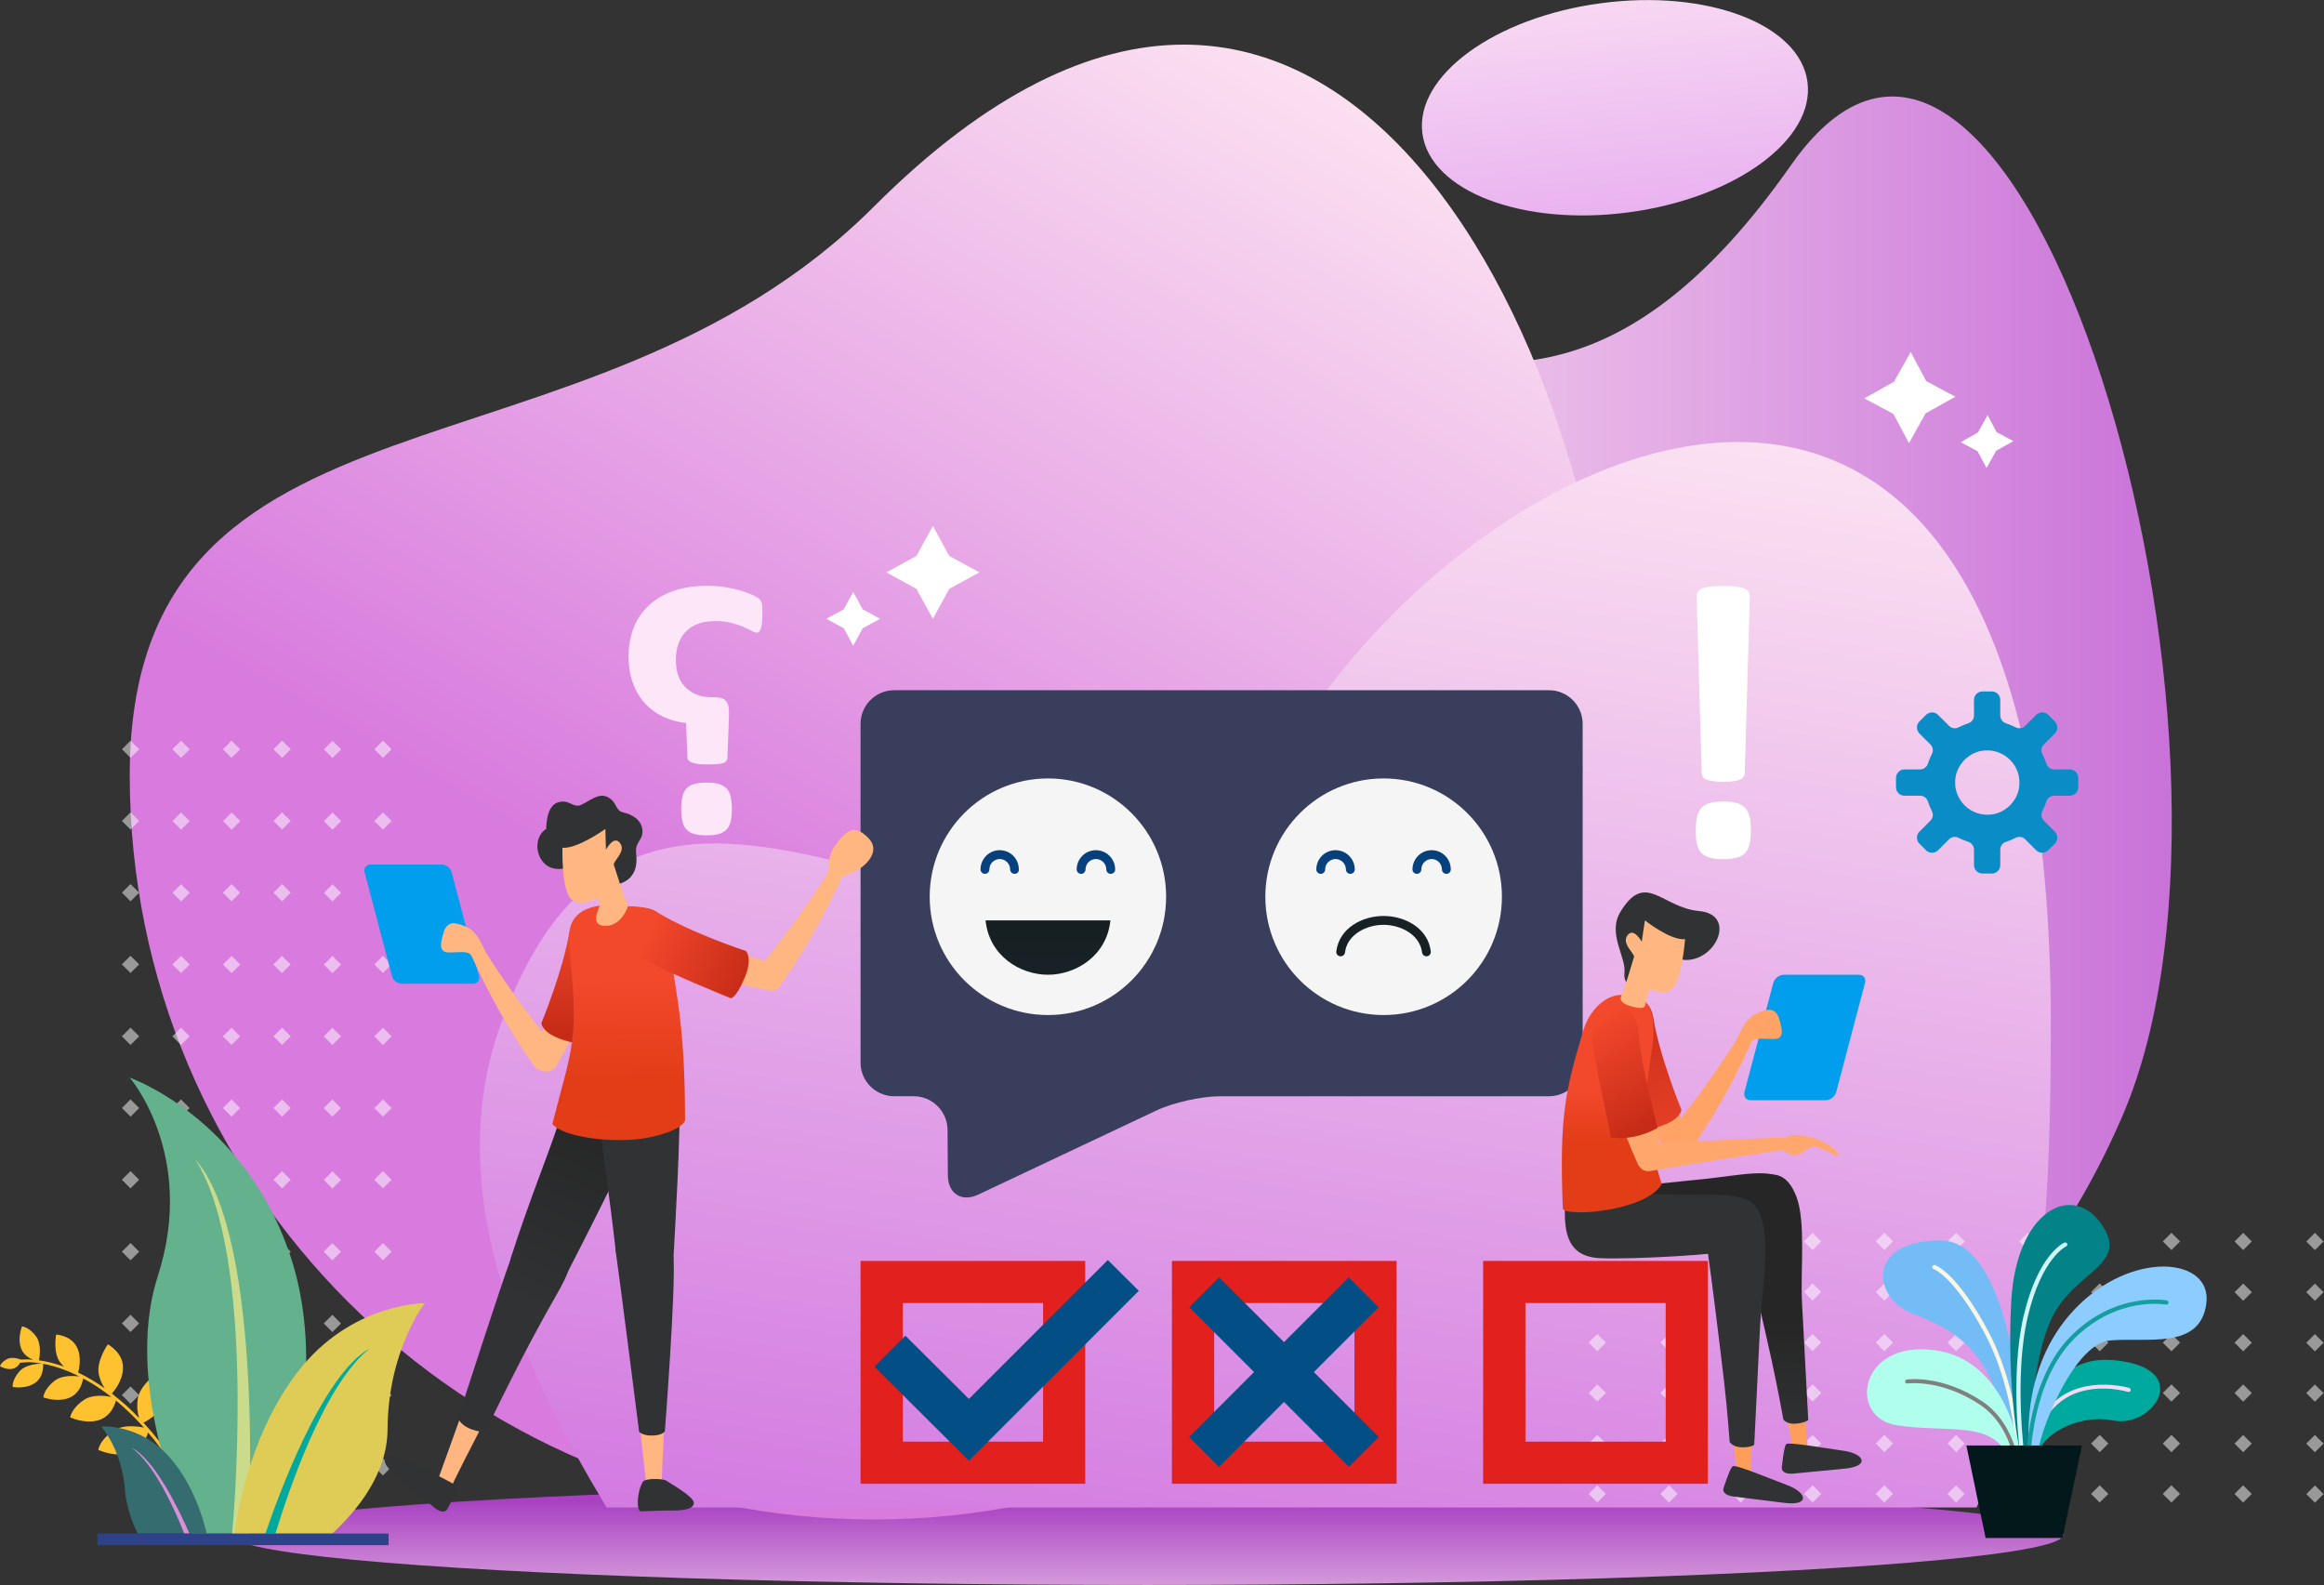 <?xml version="1.0" encoding="utf-8"?>
<!-- Generator: Adobe Illustrator 22.0.0, SVG Export Plug-In . SVG Version: 6.00 Build 0)  -->
<svg version="1.1" id="Layer_1" xmlns="http://www.w3.org/2000/svg" xmlns:xlink="http://www.w3.org/1999/xlink" x="0px" y="0px"
	 viewBox="0 0 1522.6 1038.4" style="enable-background:new 0 0 1522.6 1038.4;" xml:space="preserve">
<rect x="0" y="0" width="1522.6" height="1038.4" fill="#333333" stroke="none"/>
<style type="text/css">
	.st0{fill:url(#SVGID_1_);}
	.st1{fill:url(#SVGID_2_);}
	.st2{fill:url(#SVGID_3_);}
	.st3{fill:url(#SVGID_4_);}
	.st4{fill:url(#SVGID_5_);}
	.st5{opacity:0.5;}
	.st6{fill:#FFFFFF;}
	.st7{fill:#393E5C;}
	.st8{fill:#F5F5F5;}
	.st9{fill:url(#SVGID_6_);}
	.st10{fill:url(#SVGID_7_);}
	.st11{fill:url(#SVGID_8_);}
	.st12{fill:url(#SVGID_9_);}
	.st13{fill:url(#SVGID_10_);}
	.st14{fill:url(#SVGID_11_);}
	.st15{fill:#E2201E;}
	.st16{fill:#034E85;}
	.st17{fill:#009EEC;}
	.st18{fill:#FFB680;}
	.st19{fill:url(#SVGID_12_);}
	.st20{fill:#303233;}
	.st21{fill:url(#SVGID_13_);}
	.st22{fill:url(#SVGID_14_);}
	.st23{fill:url(#SVGID_15_);}
	.st24{fill:url(#SVGID_16_);}
	.st25{fill:#FFA466;}
	.st26{fill:url(#SVGID_17_);}
	.st27{fill:#FF9D5A;}
	.st28{fill:url(#SVGID_18_);}
	.st29{fill:url(#SVGID_19_);}
	.st30{fill:url(#SVGID_20_);}
	.st31{fill:#FFA76C;}
	.st32{fill:url(#SVGID_21_);}
	.st33{fill:#FCE6F7;}
	.st34{fill:#00A99D;}
	.st35{fill:#F5DAF8;}
	.st36{fill:#74BCF6;}
	.st37{fill:#F8F6E4;}
	.st38{fill:#038387;}
	.st39{fill:#8DCCFE;}
	.st40{fill:#B0FFEC;}
	.st41{fill:#808080;}
	.st42{fill:#D2F6F6;}
	.st43{fill:#159E9E;}
	.st44{fill:#03181A;}
	.st45{fill:#FEC230;}
	.st46{fill:#63B18D;}
	.st47{fill:#CADB8B;}
	.st48{fill:#346C6F;}
	.st49{fill:#DFCC56;}
	.st50{fill:#DD8EDB;}
	.st51{fill:#2E4289;}
	.st52{fill:#0A8CC6;}
</style>
<g>
	<g>
		
			<linearGradient id="SVGID_1_" gradientUnits="userSpaceOnUse" x1="2040.4" y1="-69.99" x2="2040.4" y2="37.13" gradientTransform="matrix(-1 0 0 -1 2792.2 1019.915)">
			<stop  offset="0" style="stop-color:#FFECF3"/>
			<stop  offset="1" style="stop-color:#A840C1"/>
		</linearGradient>
		<ellipse class="st0" cx="751.8" cy="1005.5" rx="600.1" ry="32.9"/>
		
			<linearGradient id="SVGID_2_" gradientUnits="userSpaceOnUse" x1="82.764" y1="495.135" x2="921.132" y2="495.135" gradientTransform="matrix(1 0 0 -1 643.958 1019.915)">
			<stop  offset="0" style="stop-color:#FFECF3"/>
			<stop  offset="1" style="stop-color:#BE59D3"/>
		</linearGradient>
		<path class="st1" d="M1390.3,731.7c-123.6,285.4-419.3,307.4-619.1,181.8S524.6,502.8,666.7,276.7s292.1,137.7,506.7-168.5
			C1321.6-103.4,1496.5,486.7,1390.3,731.7z"/>
		
			<linearGradient id="SVGID_3_" gradientUnits="userSpaceOnUse" x1="1897.529" y1="1043.868" x2="2281.912" y2="372.444" gradientTransform="matrix(-1 0 0 -1 2792.2 1019.915)">
			<stop  offset="0" style="stop-color:#FFECF3"/>
			<stop  offset="1" style="stop-color:#D87ADE"/>
		</linearGradient>
		<path class="st2" d="M85,508c0,269.2,218.3,487.5,487.5,487.5S1060,777.2,1060,508S872.3-164.5,572.5,135.4
			C382.1,325.8,85,238.8,85,508z"/>
		
			<linearGradient id="SVGID_4_" gradientUnits="userSpaceOnUse" x1="1865.294" y1="856.108" x2="2035.7" y2="-186.838" gradientTransform="matrix(-1 0 0 -1 2792.2 1019.915)">
			<stop  offset="0" style="stop-color:#FFECF3"/>
			<stop  offset="1" style="stop-color:#CB66DE"/>
		</linearGradient>
		<path class="st3" d="M1294.9,987.6c43.6-86.9,48.7-197.3,48.7-317.4c0-572-387.3-387.3-507.6-166.7
			C701.8,749.6,434.6,380.2,328.4,670.2c-41.3,112.8,16.9,230.5,69,317.4H1294.9z"/>
		
			<linearGradient id="SVGID_5_" gradientUnits="userSpaceOnUse" x1="1750.023" y1="1095.23" x2="1713.76" y2="761.952" gradientTransform="matrix(-1 0 0 -1 2792.2 1019.915)">
			<stop  offset="0" style="stop-color:#FFECF3"/>
			<stop  offset="1" style="stop-color:#DD92EF"/>
		</linearGradient>
		<path class="st4" d="M931.9,87.5c5.1,37.8,65.7,60.9,135.3,51.6c69.7-9.3,122-47.6,117-85.4s-65.7-60.9-135.3-51.6
			C979.2,11.4,926.8,49.7,931.9,87.5z"/>
		<g class="st5">
			<g>
				
					<rect x="114.7" y="534" transform="matrix(0.707 -0.707 0.707 0.707 -345.626 241.498)" class="st6" width="8" height="8"/>
				
					<rect x="147.8" y="534" transform="matrix(0.707 -0.707 0.707 0.707 -335.928 264.899)" class="st6" width="8" height="8"/>
				
					<rect x="180.9" y="533.9" transform="matrix(0.707 -0.707 0.707 0.707 -326.198 288.282)" class="st6" width="8" height="8"/>
				
					<rect x="213.9" y="534" transform="matrix(0.707 -0.707 0.707 0.707 -316.57 311.654)" class="st6" width="8" height="8"/>
				
					<rect x="247" y="533.9" transform="matrix(0.707 -0.707 0.707 0.707 -306.847 335.039)" class="st6" width="8" height="8"/>
				
					<rect x="81.6" y="533.9" transform="matrix(0.707 -0.707 0.707 0.707 -355.287 218.076)" class="st6" width="8" height="8"/>
			</g>
			<g>
				
					<rect x="114.7" y="581" transform="matrix(0.707 -0.707 0.707 0.707 -378.865 255.247)" class="st6" width="8" height="8"/>
				
					<rect x="147.8" y="580.9" transform="matrix(0.707 -0.707 0.707 0.707 -369.166 278.649)" class="st6" width="8" height="8"/>
				
					<rect x="180.9" y="580.9" transform="matrix(0.707 -0.707 0.707 0.707 -359.435 302.032)" class="st6" width="8" height="8"/>
				
					<rect x="213.9" y="581" transform="matrix(0.707 -0.707 0.707 0.707 -349.807 325.403)" class="st6" width="8" height="8"/>
				
					<rect x="247" y="580.9" transform="matrix(0.707 -0.707 0.707 0.707 -340.083 348.788)" class="st6" width="8" height="8"/>
				
					<rect x="81.6" y="580.9" transform="matrix(0.707 -0.707 0.707 0.707 -388.524 231.826)" class="st6" width="8" height="8"/>
			</g>
			<g>
				
					<rect x="114.7" y="628" transform="matrix(0.707 -0.707 0.707 0.707 -412.111 269.001)" class="st6" width="8" height="8"/>
				
					<rect x="147.8" y="628" transform="matrix(0.707 -0.707 0.707 0.707 -402.412 292.403)" class="st6" width="8" height="8"/>
				
					<rect x="180.8" y="627.9" transform="matrix(0.707 -0.707 0.707 0.707 -392.68 315.786)" class="st6" width="8" height="8"/>
				
					<rect x="213.9" y="628" transform="matrix(0.707 -0.707 0.707 0.707 -383.051 339.158)" class="st6" width="8" height="8"/>
				
					<rect x="247" y="627.9" transform="matrix(0.707 -0.707 0.707 0.707 -373.327 362.543)" class="st6" width="8" height="8"/>
				
					<rect x="81.6" y="627.9" transform="matrix(0.707 -0.707 0.707 0.707 -421.768 245.581)" class="st6" width="8" height="8"/>
			</g>
			<g>
				
					<rect x="114.7" y="675" transform="matrix(0.707 -0.707 0.707 0.707 -445.386 282.826)" class="st6" width="8" height="8"/>
				
					<rect x="147.8" y="675" transform="matrix(0.707 -0.707 0.707 0.707 -435.687 306.227)" class="st6" width="8" height="8"/>
				
					<rect x="180.9" y="675" transform="matrix(0.707 -0.707 0.707 0.707 -425.954 329.611)" class="st6" width="8" height="8"/>
				
					<rect x="213.9" y="675" transform="matrix(0.707 -0.707 0.707 0.707 -416.325 352.983)" class="st6" width="8" height="8"/>
				<rect x="247" y="675" transform="matrix(0.707 -0.707 0.707 0.707 -406.6 376.369)" class="st6" width="8" height="8"/>
				<rect x="81.6" y="675" transform="matrix(0.707 -0.707 0.707 0.707 -455.042 259.406)" class="st6" width="8" height="8"/>
			</g>
			<g>
				
					<rect x="114.7" y="722" transform="matrix(0.707 -0.707 0.707 0.707 -478.632 296.58)" class="st6" width="8" height="8"/>
				
					<rect x="147.8" y="722" transform="matrix(0.707 -0.707 0.707 0.707 -468.933 319.981)" class="st6" width="8" height="8"/>
				
					<rect x="180.9" y="722" transform="matrix(0.707 -0.707 0.707 0.707 -459.198 343.366)" class="st6" width="8" height="8"/>
				
					<rect x="213.9" y="722" transform="matrix(0.707 -0.707 0.707 0.707 -449.57 366.737)" class="st6" width="8" height="8"/>
				<rect x="247" y="722" transform="matrix(0.707 -0.707 0.707 0.707 -439.844 390.124)" class="st6" width="8" height="8"/>
				
					<rect x="81.6" y="722" transform="matrix(0.707 -0.707 0.707 0.707 -488.286 273.161)" class="st6" width="8" height="8"/>
			</g>
			<g>
				
					<rect x="114.7" y="769.1" transform="matrix(0.707 -0.707 0.707 0.707 -511.878 310.334)" class="st6" width="8" height="8"/>
				
					<rect x="147.8" y="769.1" transform="matrix(0.707 -0.707 0.707 0.707 -502.179 333.735)" class="st6" width="8" height="8"/>
				
					<rect x="180.9" y="769" transform="matrix(0.707 -0.707 0.707 0.707 -492.443 357.12)" class="st6" width="8" height="8"/>
				
					<rect x="213.9" y="769.1" transform="matrix(0.707 -0.707 0.707 0.707 -482.815 380.491)" class="st6" width="8" height="8"/>
				<rect x="247" y="769" transform="matrix(0.707 -0.707 0.707 0.707 -473.087 403.878)" class="st6" width="8" height="8"/>
				
					<rect x="81.6" y="769" transform="matrix(0.707 -0.707 0.707 0.707 -521.531 286.915)" class="st6" width="8" height="8"/>
			</g>
			<g>
				
					<rect x="114.7" y="816.1" transform="matrix(0.707 -0.707 0.707 0.707 -545.153 324.158)" class="st6" width="8" height="8"/>
				
					<rect x="147.8" y="816.1" transform="matrix(0.707 -0.707 0.707 0.707 -535.455 347.56)" class="st6" width="8" height="8"/>
				
					<rect x="180.9" y="816.1" transform="matrix(0.707 -0.707 0.707 0.707 -525.717 370.945)" class="st6" width="8" height="8"/>
				
					<rect x="213.9" y="816.1" transform="matrix(0.707 -0.707 0.707 0.707 -516.089 394.317)" class="st6" width="8" height="8"/>
				
					<rect x="247" y="816.1" transform="matrix(0.707 -0.707 0.707 0.707 -506.361 417.704)" class="st6" width="8" height="8"/>
				
					<rect x="81.6" y="816.1" transform="matrix(0.707 -0.707 0.707 0.707 -554.805 300.74)" class="st6" width="8" height="8"/>
			</g>
			<g>
				
					<rect x="114.7" y="863.1" transform="matrix(0.707 -0.707 0.707 0.707 -578.399 337.912)" class="st6" width="8" height="8"/>
				
					<rect x="147.8" y="863.1" transform="matrix(0.707 -0.707 0.707 0.707 -568.7 361.314)" class="st6" width="8" height="8"/>
				
					<rect x="180.9" y="863.1" transform="matrix(0.707 -0.707 0.707 0.707 -558.962 384.7)" class="st6" width="8" height="8"/>
				
					<rect x="213.9" y="863.1" transform="matrix(0.707 -0.707 0.707 0.707 -549.334 408.071)" class="st6" width="8" height="8"/>
				
					<rect x="247" y="863.1" transform="matrix(0.707 -0.707 0.707 0.707 -539.604 431.459)" class="st6" width="8" height="8"/>
				
					<rect x="81.6" y="863.1" transform="matrix(0.707 -0.707 0.707 0.707 -588.049 314.495)" class="st6" width="8" height="8"/>
			</g>
			<g>
				
					<rect x="114.7" y="910.2" transform="matrix(0.707 -0.707 0.707 0.707 -611.645 351.666)" class="st6" width="8" height="8"/>
				
					<rect x="147.8" y="910.1" transform="matrix(0.707 -0.707 0.707 0.707 -601.946 375.068)" class="st6" width="8" height="8"/>
				
					<rect x="180.9" y="910.1" transform="matrix(0.707 -0.707 0.707 0.707 -592.207 398.454)" class="st6" width="8" height="8"/>
				
					<rect x="213.9" y="910.1" transform="matrix(0.707 -0.707 0.707 0.707 -582.578 421.825)" class="st6" width="8" height="8"/>
				
					<rect x="247" y="910.1" transform="matrix(0.707 -0.707 0.707 0.707 -572.848 445.214)" class="st6" width="8" height="8"/>
				
					<rect x="81.6" y="910.1" transform="matrix(0.707 -0.707 0.707 0.707 -621.293 328.25)" class="st6" width="8" height="8"/>
			</g>
			<g>
				
					<rect x="114.7" y="486.9" transform="matrix(0.707 -0.707 0.707 0.707 -312.38 227.744)" class="st6" width="8" height="8"/>
				
					<rect x="147.8" y="486.9" transform="matrix(0.707 -0.707 0.707 0.707 -302.682 251.145)" class="st6" width="8" height="8"/>
				
					<rect x="180.9" y="486.9" transform="matrix(0.707 -0.707 0.707 0.707 -292.953 274.528)" class="st6" width="8" height="8"/>
				
					<rect x="213.9" y="487" transform="matrix(0.707 -0.707 0.707 0.707 -283.325 297.899)" class="st6" width="8" height="8"/>
				
					<rect x="247" y="486.9" transform="matrix(0.707 -0.707 0.707 0.707 -273.603 321.284)" class="st6" width="8" height="8"/>
				
					<rect x="81.6" y="486.9" transform="matrix(0.707 -0.707 0.707 0.707 -322.042 204.321)" class="st6" width="8" height="8"/>
			</g>
			<g>
				
					<rect x="114.7" y="957.2" transform="matrix(0.707 -0.707 0.707 0.707 -644.891 365.42)" class="st6" width="8" height="8"/>
				
					<rect x="147.8" y="957.2" transform="matrix(0.707 -0.707 0.707 0.707 -635.192 388.822)" class="st6" width="8" height="8"/>
				
					<rect x="180.9" y="957.1" transform="matrix(0.707 -0.707 0.707 0.707 -625.452 412.209)" class="st6" width="8" height="8"/>
				
					<rect x="213.9" y="957.2" transform="matrix(0.707 -0.707 0.707 0.707 -615.823 435.58)" class="st6" width="8" height="8"/>
				
					<rect x="247" y="957.1" transform="matrix(0.707 -0.707 0.707 0.707 -606.092 458.968)" class="st6" width="8" height="8"/>
				
					<rect x="81.6" y="957.1" transform="matrix(0.707 -0.707 0.707 0.707 -654.538 342.004)" class="st6" width="8" height="8"/>
			</g>
		</g>
		<g class="st5">
			<g>
				
					<rect x="1465.9" y="842.5" transform="matrix(0.707 -0.707 0.707 0.707 -168.03 1287.304)" class="st6" width="8" height="8"/>
				
					<rect x="1465.9" y="875.6" transform="matrix(0.707 -0.707 0.707 0.707 -191.445 1297.015)" class="st6" width="8" height="8"/>
				
					<rect x="1465.9" y="908.6" transform="matrix(0.707 -0.707 0.707 0.707 -214.792 1306.666)" class="st6" width="8" height="8"/>
				
					<rect x="1465.9" y="941.7" transform="matrix(0.707 -0.707 0.707 0.707 -238.192 1316.365)" class="st6" width="8" height="8"/>
				
					<rect x="1465.9" y="974.7" transform="matrix(0.707 -0.707 0.707 0.707 -261.551 1326.029)" class="st6" width="8" height="8"/>
				
					<rect x="1465.9" y="809.3" transform="matrix(0.707 -0.707 0.707 0.707 -144.577 1277.558)" class="st6" width="8" height="8"/>
			</g>
			<g>
				
					<rect x="1418.9" y="842.5" transform="matrix(0.707 -0.707 0.707 0.707 -181.784 1254.059)" class="st6" width="8" height="8"/>
				
					<rect x="1418.9" y="875.6" transform="matrix(0.707 -0.707 0.707 0.707 -205.199 1263.769)" class="st6" width="8" height="8"/>
				
					<rect x="1418.9" y="908.6" transform="matrix(0.707 -0.707 0.707 0.707 -228.546 1273.422)" class="st6" width="8" height="8"/>
				
					<rect x="1418.9" y="941.7" transform="matrix(0.707 -0.707 0.707 0.707 -251.947 1283.121)" class="st6" width="8" height="8"/>
				
					<rect x="1418.9" y="974.7" transform="matrix(0.707 -0.707 0.707 0.707 -275.306 1292.785)" class="st6" width="8" height="8"/>
				
					<rect x="1418.9" y="809.3" transform="matrix(0.707 -0.707 0.707 0.707 -158.332 1244.313)" class="st6" width="8" height="8"/>
			</g>
			<g>
				
					<rect x="1371.9" y="842.4" transform="matrix(0.707 -0.707 0.707 0.707 -195.538 1220.813)" class="st6" width="8" height="8"/>
				
					<rect x="1371.9" y="875.6" transform="matrix(0.707 -0.707 0.707 0.707 -218.953 1230.523)" class="st6" width="8" height="8"/>
				
					<rect x="1371.9" y="908.6" transform="matrix(0.707 -0.707 0.707 0.707 -242.301 1240.177)" class="st6" width="8" height="8"/>
				
					<rect x="1371.9" y="941.7" transform="matrix(0.707 -0.707 0.707 0.707 -265.701 1249.876)" class="st6" width="8" height="8"/>
				
					<rect x="1371.9" y="974.7" transform="matrix(0.707 -0.707 0.707 0.707 -289.06 1259.542)" class="st6" width="8" height="8"/>
				
					<rect x="1371.8" y="809.3" transform="matrix(0.707 -0.707 0.707 0.707 -172.086 1211.069)" class="st6" width="8" height="8"/>
			</g>
			<g>
				
					<rect x="1324.8" y="842.5" transform="matrix(0.707 -0.707 0.707 0.707 -209.363 1187.538)" class="st6" width="8" height="8"/>
				
					<rect x="1324.8" y="875.6" transform="matrix(0.707 -0.707 0.707 0.707 -232.777 1197.248)" class="st6" width="8" height="8"/>
				
					<rect x="1324.8" y="908.6" transform="matrix(0.707 -0.707 0.707 0.707 -256.126 1206.903)" class="st6" width="8" height="8"/>
				
					<rect x="1324.8" y="941.7" transform="matrix(0.707 -0.707 0.707 0.707 -279.526 1216.602)" class="st6" width="8" height="8"/>
				
					<rect x="1324.8" y="974.8" transform="matrix(0.707 -0.707 0.707 0.707 -302.886 1226.268)" class="st6" width="8" height="8"/>
				
					<rect x="1324.8" y="809.3" transform="matrix(0.707 -0.707 0.707 0.707 -185.912 1177.795)" class="st6" width="8" height="8"/>
			</g>
			<g>
				
					<rect x="1277.8" y="842.5" transform="matrix(0.707 -0.707 0.707 0.707 -223.117 1154.293)" class="st6" width="8" height="8"/>
				
					<rect x="1277.8" y="875.6" transform="matrix(0.707 -0.707 0.707 0.707 -246.531 1164.002)" class="st6" width="8" height="8"/>
				
					<rect x="1277.8" y="908.6" transform="matrix(0.707 -0.707 0.707 0.707 -269.88 1173.658)" class="st6" width="8" height="8"/>
				
					<rect x="1277.8" y="941.7" transform="matrix(0.707 -0.707 0.707 0.707 -293.281 1183.357)" class="st6" width="8" height="8"/>
				
					<rect x="1277.8" y="974.7" transform="matrix(0.707 -0.707 0.707 0.707 -316.641 1193.024)" class="st6" width="8" height="8"/>
				
					<rect x="1277.8" y="809.3" transform="matrix(0.707 -0.707 0.707 0.707 -199.666 1144.55)" class="st6" width="8" height="8"/>
			</g>
			<g>
				
					<rect x="1230.8" y="842.5" transform="matrix(0.707 -0.707 0.707 0.707 -236.871 1121.047)" class="st6" width="8" height="8"/>
				
					<rect x="1230.8" y="875.6" transform="matrix(0.707 -0.707 0.707 0.707 -260.285 1130.756)" class="st6" width="8" height="8"/>
				
					<rect x="1230.8" y="908.6" transform="matrix(0.707 -0.707 0.707 0.707 -283.635 1140.413)" class="st6" width="8" height="8"/>
				
					<rect x="1230.8" y="941.7" transform="matrix(0.707 -0.707 0.707 0.707 -307.035 1150.112)" class="st6" width="8" height="8"/>
				
					<rect x="1230.8" y="974.7" transform="matrix(0.707 -0.707 0.707 0.707 -330.396 1159.781)" class="st6" width="8" height="8"/>
				
					<rect x="1230.8" y="809.3" transform="matrix(0.707 -0.707 0.707 0.707 -213.421 1111.306)" class="st6" width="8" height="8"/>
			</g>
			<g>
				
					<rect x="1183.8" y="842.4" transform="matrix(0.707 -0.707 0.707 0.707 -250.625 1087.801)" class="st6" width="8" height="8"/>
				
					<rect x="1183.8" y="875.5" transform="matrix(0.707 -0.707 0.707 0.707 -274.039 1097.51)" class="st6" width="8" height="8"/>
				
					<rect x="1183.8" y="908.6" transform="matrix(0.707 -0.707 0.707 0.707 -297.389 1107.168)" class="st6" width="8" height="8"/>
				
					<rect x="1183.8" y="941.7" transform="matrix(0.707 -0.707 0.707 0.707 -320.79 1116.867)" class="st6" width="8" height="8"/>
				
					<rect x="1183.8" y="974.7" transform="matrix(0.707 -0.707 0.707 0.707 -344.15 1126.537)" class="st6" width="8" height="8"/>
				
					<rect x="1183.7" y="809.3" transform="matrix(0.707 -0.707 0.707 0.707 -227.175 1078.062)" class="st6" width="8" height="8"/>
			</g>
			<g>
				
					<rect x="1136.7" y="842.5" transform="matrix(0.707 -0.707 0.707 0.707 -264.45 1054.526)" class="st6" width="8" height="8"/>
				
					<rect x="1136.7" y="875.6" transform="matrix(0.707 -0.707 0.707 0.707 -287.864 1064.235)" class="st6" width="8" height="8"/>
				
					<rect x="1136.7" y="908.6" transform="matrix(0.707 -0.707 0.707 0.707 -311.214 1073.894)" class="st6" width="8" height="8"/>
				
					<rect x="1136.7" y="941.7" transform="matrix(0.707 -0.707 0.707 0.707 -334.615 1083.593)" class="st6" width="8" height="8"/>
				
					<rect x="1136.7" y="974.7" transform="matrix(0.707 -0.707 0.707 0.707 -357.976 1093.264)" class="st6" width="8" height="8"/>
				
					<rect x="1136.7" y="809.3" transform="matrix(0.707 -0.707 0.707 0.707 -241.013 1044.798)" class="st6" width="8" height="8"/>
			</g>
			<g>
				
					<rect x="1089.7" y="842.5" transform="matrix(0.707 -0.707 0.707 0.707 -278.204 1021.281)" class="st6" width="8" height="8"/>
				
					<rect x="1089.7" y="875.6" transform="matrix(0.707 -0.707 0.707 0.707 -301.618 1030.989)" class="st6" width="8" height="8"/>
				
					<rect x="1089.7" y="908.6" transform="matrix(0.707 -0.707 0.707 0.707 -324.969 1040.649)" class="st6" width="8" height="8"/>
				
					<rect x="1089.7" y="941.7" transform="matrix(0.707 -0.707 0.707 0.707 -348.369 1050.349)" class="st6" width="8" height="8"/>
				
					<rect x="1089.7" y="974.7" transform="matrix(0.707 -0.707 0.707 0.707 -371.731 1060.02)" class="st6" width="8" height="8"/>
				
					<rect x="1089.7" y="809.3" transform="matrix(0.707 -0.707 0.707 0.707 -254.767 1011.553)" class="st6" width="8" height="8"/>
			</g>
			<g>
				
					<rect x="1512.9" y="842.5" transform="matrix(0.707 -0.707 0.707 0.707 -154.276 1320.55)" class="st6" width="8" height="8"/>
				
					<rect x="1512.9" y="875.6" transform="matrix(0.707 -0.707 0.707 0.707 -177.691 1330.261)" class="st6" width="8" height="8"/>
				
					<rect x="1512.9" y="908.6" transform="matrix(0.707 -0.707 0.707 0.707 -201.037 1339.911)" class="st6" width="8" height="8"/>
				
					<rect x="1512.9" y="941.7" transform="matrix(0.707 -0.707 0.707 0.707 -224.438 1349.61)" class="st6" width="8" height="8"/>
				
					<rect x="1512.9" y="974.8" transform="matrix(0.707 -0.707 0.707 0.707 -247.796 1359.273)" class="st6" width="8" height="8"/>
				
					<rect x="1512.9" y="809.3" transform="matrix(0.707 -0.707 0.707 0.707 -130.823 1310.802)" class="st6" width="8" height="8"/>
			</g>
			<g>
				
					<rect x="1042.7" y="842.5" transform="matrix(0.707 -0.707 0.707 0.707 -291.97 988.044)" class="st6" width="8" height="8"/>
				
					<rect x="1042.7" y="875.6" transform="matrix(0.707 -0.707 0.707 0.707 -315.384 997.752)" class="st6" width="8" height="8"/>
				
					<rect x="1042.7" y="908.6" transform="matrix(0.707 -0.707 0.707 0.707 -338.736 1007.414)" class="st6" width="8" height="8"/>
				
					<rect x="1042.7" y="941.7" transform="matrix(0.707 -0.707 0.707 0.707 -362.136 1017.113)" class="st6" width="8" height="8"/>
				
					<rect x="1042.7" y="974.7" transform="matrix(0.707 -0.707 0.707 0.707 -385.498 1026.785)" class="st6" width="8" height="8"/>
				
					<rect x="1042.7" y="809.3" transform="matrix(0.707 -0.707 0.707 0.707 -268.522 978.308)" class="st6" width="8" height="8"/>
			</g>
		</g>
	</g>
	<g>
		<g>
			<path class="st7" d="M585.8,452.2c-12.1,0-22,9.9-22,22v222c0,12.1,9.9,22,22,22h12.9c12.1,0,22,9.9,22.1,22L621,770
				c0.1,12.1,9.1,17.8,20,12.6l116.5-55c10.9-5.2,29.7-9.4,41.9-9.4h215.5c12.1,0,22-9.9,22-22v-222c0-12.1-9.9-22-22-22
				L585.8,452.2L585.8,452.2z"/>
			<g>
				<g>
					<path class="st8" d="M984,587.5c0-42.8-34.7-77.5-77.5-77.5S829,544.7,829,587.5s34.7,77.5,77.5,77.5
						C949.3,665,984,630.3,984,587.5z"/>
					<g>
						<g>
							<g>
								
									<linearGradient id="SVGID_6_" gradientUnits="userSpaceOnUse" x1="875" y1="533.908" x2="875" y2="270.911" gradientTransform="matrix(1 0 0 -1 0 1019.915)">
									<stop  offset="0" style="stop-color:#013366"/>
									<stop  offset="1" style="stop-color:#1462B3"/>
								</linearGradient>
								<path class="st9" d="M884.7,572.5c-1.6,0-2.9-1.3-2.9-2.9c0-3.7-3.1-6.8-6.8-6.8c-3.7,0-6.8,3-6.8,6.8
									c0,1.6-1.3,2.9-2.9,2.9s-2.9-1.3-2.9-2.9c0-6.9,5.6-12.6,12.6-12.6c6.9,0,12.6,5.6,12.6,12.6
									C887.6,571.2,886.3,572.5,884.7,572.5z"/>
							</g>
							<g>
								
									<linearGradient id="SVGID_7_" gradientUnits="userSpaceOnUse" x1="937.95" y1="533.908" x2="937.95" y2="270.911" gradientTransform="matrix(1 0 0 -1 0 1019.915)">
									<stop  offset="0" style="stop-color:#013366"/>
									<stop  offset="1" style="stop-color:#1462B3"/>
								</linearGradient>
								<path class="st10" d="M947.6,572.5c-1.6,0-2.9-1.3-2.9-2.9c0-3.7-3-6.8-6.7-6.8s-6.8,3-6.8,6.8c0,1.6-1.3,2.9-2.9,2.9
									s-2.9-1.3-2.9-2.9c0-6.9,5.6-12.6,12.6-12.6c6.9,0,12.5,5.6,12.5,12.6C950.5,571.2,949.3,572.5,947.6,572.5z"/>
							</g>
						</g>
					</g>
					<g>
						<g>
							
								<linearGradient id="SVGID_8_" gradientUnits="userSpaceOnUse" x1="906.45" y1="145.508" x2="906.45" y2="-11.488" gradientTransform="matrix(1 0 0 1 0 524.869)">
								<stop  offset="0" style="stop-color:#101719"/>
								<stop  offset="1" style="stop-color:#243137"/>
							</linearGradient>
							<path class="st11" d="M906.5,600.1c-14,0-29.1,7.9-31,23.2c-0.2,1.6,0.9,3,2.5,3.2c1.5,0.2,3-0.9,3.2-2.5
								c1.4-11.8,14.1-18.1,25.2-18.1c11.2,0,23.8,6.3,25.3,18.1c0.2,1.6,1.7,2.7,3.2,2.5c1.6-0.2,2.7-1.7,2.5-3.2
								C935.6,608.1,920.5,600.1,906.5,600.1z"/>
						</g>
					</g>
				</g>
				<g>
					<path class="st8" d="M764,587.5c0-42.8-34.7-77.5-77.4-77.5c-42.8,0-77.5,34.7-77.5,77.5s34.7,77.5,77.5,77.5
						S764,630.3,764,587.5z"/>
					<g>
						<g>
							<g>
								
									<linearGradient id="SVGID_9_" gradientUnits="userSpaceOnUse" x1="654.96" y1="533.908" x2="654.96" y2="270.911" gradientTransform="matrix(1 0 0 -1 0 1019.915)">
									<stop  offset="0" style="stop-color:#013366"/>
									<stop  offset="1" style="stop-color:#1462B3"/>
								</linearGradient>
								<path class="st12" d="M664.7,572.5c-1.6,0-2.9-1.3-2.9-2.9c0-3.7-3.1-6.8-6.8-6.8c-3.7,0-6.8,3-6.8,6.8
									c0,1.6-1.3,2.9-2.9,2.9s-2.9-1.3-2.9-2.9c0-6.9,5.6-12.6,12.6-12.6c6.9,0,12.5,5.6,12.5,12.6
									C667.7,571.2,666.4,572.5,664.7,572.5z"/>
							</g>
							<g>
								
									<linearGradient id="SVGID_10_" gradientUnits="userSpaceOnUse" x1="718.002" y1="533.908" x2="718.002" y2="270.911" gradientTransform="matrix(1 0 0 -1 0 1019.915)">
									<stop  offset="0" style="stop-color:#013366"/>
									<stop  offset="1" style="stop-color:#1462B3"/>
								</linearGradient>
								<path class="st13" d="M727.7,572.5c-1.6,0-2.9-1.3-2.9-2.9c0-3.7-3-6.8-6.8-6.8c-3.7,0-6.8,3-6.8,6.8c0,1.6-1.3,2.9-2.9,2.9
									s-2.9-1.3-2.9-2.9c0-6.9,5.6-12.6,12.6-12.6c6.9,0,12.6,5.6,12.6,12.6C730.7,571.2,729.3,572.5,727.7,572.5z"/>
							</g>
						</g>
					</g>
					<g>
						
							<linearGradient id="SVGID_11_" gradientUnits="userSpaceOnUse" x1="686.6" y1="474.84" x2="686.6" y2="257.17" gradientTransform="matrix(1 0 0 -1 0 1019.915)">
							<stop  offset="0" style="stop-color:#101719"/>
							<stop  offset="1" style="stop-color:#243137"/>
						</linearGradient>
						<path class="st14" d="M727.5,603c-2.4,23.4-22.8,35.6-40.9,35.6s-38.5-12.2-40.9-35.6H727.5z"/>
					</g>
				</g>
			</g>
		</g>
		<g>
			<path class="st15" d="M564,826.1L564,826.1h-0.2v146h147l0,0h0.2v-146H564z M683.4,944.5h-91.9v-90.8h91.9V944.5z"/>
			<path class="st15" d="M768,826.1L768,826.1h-0.2v146h147l0,0h0.2v-146H768z M887.4,944.5h-91.9v-90.8h91.9V944.5z"/>
			<path class="st15" d="M971.9,826.1L971.9,826.1h-0.2v146h147l0,0h0.2v-146H971.9z M1091.3,944.5h-91.9v-90.8h91.9V944.5z"/>
			<polygon class="st16" points="634.8,957 572.9,895.4 593.2,875.1 634.8,916.5 725.8,825.5 746.1,845.7 			"/>
			
				<rect x="827.6" y="825" transform="matrix(0.707 -0.707 0.707 0.707 -389.224 858.276)" class="st16" width="27.7" height="147.9"/>
			
				<rect x="767.4" y="885.1" transform="matrix(0.707 -0.707 0.707 0.707 -389.251 858.25)" class="st16" width="147.9" height="27.7"/>
		</g>
	</g>
</g>
<path class="st17" d="M256.8,639.5c0.7,2.8,3.7,5,6.5,5h46.6c2.9,0,4.6-2.3,3.9-5l-17.9-68c-0.7-2.8-3.7-5.1-6.5-5.1h-46.6
	c-2.9,0-4.6,2.3-3.9,5.1L256.8,639.5z"/>
<g>
	<g>
		<g>
			<path class="st18" d="M378,607.9c0,0-7.2,36.9-29.1,81.4c0,0-3.2,7.5,4.3,11.5c8,4.2,11.6-2.9,11.6-2.9c0.1-0.2,0.2-0.3,0.3-0.5
				c23.5-40.4,32.4-78.9,28.2-87.5C389,601.2,380.5,601.4,378,607.9z"/>
			<g>
				<path class="st18" d="M364.4,687.5c-31.8-38.4-50.8-71.3-50.8-71.3l-7.9,2.3c0,0,15.3,39.3,44.7,80.5c0,0,3.7,4.7,11.2-0.5
					c7-5,3.2-10.5,3.2-10.5C364.6,687.8,364.5,687.7,364.4,687.5z"/>
			</g>
			
				<linearGradient id="SVGID_12_" gradientUnits="userSpaceOnUse" x1="-5025.312" y1="341.93" x2="-5025.312" y2="417.704" gradientTransform="matrix(-1 0 0 -1 -4646.688 1019.915)">
				<stop  offset="1.212120e-02" style="stop-color:#C62B17"/>
				<stop  offset="1" style="stop-color:#F2482C"/>
			</linearGradient>
			<path class="st19" d="M354.7,670.3c0,0,0.1,6.6,14.8,11.2c12.9,4,15.1,1.5,15.1,1.5s14.8-43.5,17.7-60.8
				c3.2-18.9-25.3-36.2-29.2-12C368.9,636,354.7,670.3,354.7,670.3z"/>
			<path class="st18" d="M310.4,628.9c-1.8-4-3-5.4-9.2-5.1c-9.7,0.4-12.4,1.4-11.4-7.6c1.2-10.2,4.3-14.6,17-8.3
				c6.5,3.2,9.8,13.1,11.1,15.2C323.3,632.5,315.1,639.1,310.4,628.9z"/>
		</g>
		<path class="st18" d="M297.7,605c0,0,4,0.6,2.6,5.3s-1.5,14-7.8,13.4c-6.2-0.7-2.7-9.6-1.6-13.4
			C292.1,606.5,295.1,604.7,297.7,605z"/>
	</g>
	<g>
		<g>
			<path class="st18" d="M496.3,635.4c31.8-38.4,50.8-71.3,50.8-71.3l7.9,2.3c0,0-15.3,39.3-44.7,80.5c0,0-3.7,4.7-11.2-0.5
				c-7-5-3.2-10.5-3.2-10.5C496.1,635.7,496.2,635.5,496.3,635.4z"/>
		</g>
		<path class="st18" d="M550.4,576.7c1.8-4,7.6-3.8,12.9-7.6c8-5.6,12.4-13.6,5.3-20.4c-8-7.8-12.7-6.6-21.2,4.8
			c-6.3,8.5-3.3,15.3-4.5,17.4C537.4,580.4,545.7,587,550.4,576.7z"/>
	</g>
	<path class="st20" d="M373.8,567.8c-15.7,5.8-22.2-6.2-21.7-14.2s5.8-10.5,5.8-10.5s-0.4-14.6,7.3-17.3c7.7-2.6,10,3.7,15.3,1.6
		c5.3-2.2,11.6-8.4,17.8-5.1c6.2,3.3,4.6,8.8,10.1,10s12,4.7,12.5,11.7c0.4,7-5.2,7.3-4.1,15.6c1,8.3-1.2,16.3-10.8,19.4
		C398.7,581.3,396.3,559.4,373.8,567.8z"/>
	
		<linearGradient id="SVGID_13_" gradientUnits="userSpaceOnUse" x1="338.847" y1="167.647" x2="396.544" y2="291.783" gradientTransform="matrix(1 0 0 -1 0 1019.915)">
		<stop  offset="1.212120e-02" style="stop-color:#303233"/>
		<stop  offset="1" style="stop-color:#262626"/>
	</linearGradient>
	<path class="st21" d="M365.2,737.9c-5.9,18.2-19,50.1-30.2,85.3c-2.3,7-1.5,17.8,9.1,22.1c18.8,7.6,26.5-9.3,26.5-9.3
		c5.2-10.1,44.8-87,48.3-100C425.3,718.8,377.2,709,365.2,737.9z"/>
	<g>
		<path class="st18" d="M370.5,833.1c0,0,7.9-18.2-12.5-24.2c-15.5-4.6-21.7,15.3-21.7,15.3c-18.3,61.4-48.6,142.5-51.5,151.1
			l10.2,0.6C297.7,967.9,343.4,880.8,370.5,833.1z"/>
		<path class="st20" d="M299.4,974.3c-0.4-2.2-21.4-11.7-33.6-17.7s-20.1-1.5-7,9.5s24.7,20.7,24.7,20.7s7,6.8,9.8,1.5
			C295.8,983.5,299.8,976.3,299.4,974.3z"/>
		
			<linearGradient id="SVGID_14_" gradientUnits="userSpaceOnUse" x1="341.837" y1="166.258" x2="399.535" y2="290.395" gradientTransform="matrix(1 0 0 -1 0 1019.915)">
			<stop  offset="1.212120e-02" style="stop-color:#303233"/>
			<stop  offset="1" style="stop-color:#262626"/>
		</linearGradient>
		<path class="st22" d="M358.2,807.7c-6.7-0.7-16.5-1.8-23.2,16S300.1,929,300.1,929s1.3,4.7,8.8,7.4c7.5,2.7,9.3,1.1,9.3,1.1
			s19.1-39.8,35.2-69.2c16.1-29.4,21.1-34.4,19.4-45.9C371,811,360.7,808,358.2,807.7z"/>
	</g>
	<g>
		<path class="st18" d="M440,829.1c0.2-7.5-0.5-24.2-21.4-20.9c-15.9,2.5-13,23.2-13,23.2c9.9,63.2,17.6,139.9,18.6,148.9l9.4-3.8
			C432.7,968.1,438.6,884,440,829.1z"/>
		<path class="st20" d="M436.6,970.1c-1.7-1.4-13.7-1.9-15.4,0.7c-3.8,5.9-4.7,19.6-1,19.4c6-0.4,10.8-0.4,15.8-0.6
			c3.4-0.1,18.6,1,18.6-5C454.5,980.2,437.4,970.9,436.6,970.1z"/>
		<path class="st20" d="M441.2,823.8c1.7,19.3-5.6,113.8-5.6,113.8s-1.3,2.8-8.2,2.9c-6.9,0.1-8.7-2.6-8.7-2.6
			s-12.6-99.6-15.2-117.4s9.2-14.2,19.2-14.2C436.8,806.4,440.6,816.5,441.2,823.8z"/>
	</g>
	<path class="st20" d="M393.3,737.7c1.6,19.1,5.7,42.8,9.9,80c0.8,7.4,5.5,27.3,17,27.1c20.3-0.2,20.5-11.7,20.9-18.7
		c0.7-11.3,5.5-94.2,3.8-107.5C444.2,700.2,393.4,706.4,393.3,737.7z"/>
	
		<linearGradient id="SVGID_15_" gradientUnits="userSpaceOnUse" x1="-3358.271" y1="311.042" x2="-3357.397" y2="377.481" gradientTransform="matrix(-1 0 0 -1 -2953.224 1019.915)">
		<stop  offset="1.212120e-02" style="stop-color:#E23D17"/>
		<stop  offset="1" style="stop-color:#F2482C"/>
	</linearGradient>
	<path class="st23" d="M411.5,593.7c22.4,0.6,22.7,5.7,25.4,20c8.3,44.1,11.9,68.7,11.9,120.5c-2.4,5.5-15.8,9.8-26.4,11.5
		c-20.7,3.5-53.8-0.6-60.5-9.4c13-50.9,17.4-53.7,11.3-113.7c-0.9-9.2-0.3-16.6,3.9-21.7c3.3-4.1,8.7-6.7,17.3-7.8
		C394.4,593.1,408.8,593.3,411.5,593.7z"/>
	<path class="st18" d="M368.5,555.4c0,0-0.8,28.4,5.9,33.8c6.8,5.3,17-0.8,17-0.8s1.8,2.9,1.5,4.9c-0.4,2-6.9,13.1,3.6,13.3
		c10.9,0.2,15-13,15-13s-2.9-6.2-9.4-27.2c0.3-3,8.2-8.8,4.1-14.1c-4.1-5.4-9.2,4.4-9.2,4.4l-0.4-13.6
		C396.5,543.2,378.1,556.3,368.5,555.4z"/>
	<g>
		<path class="st18" d="M426.1,600.1c0,0,32.7,18.5,80.7,30.9c0,0,7.8,2.4,6,10.7c-2,8.8-9.8,6.9-9.8,6.9c-0.2,0-0.4-0.1-0.6-0.1
			c-46-8.4-81-26.7-84.8-35.5C413.8,604.1,419.5,597.8,426.1,600.1z"/>
		
			<linearGradient id="SVGID_16_" gradientUnits="userSpaceOnUse" x1="491.325" y1="377.215" x2="425.321" y2="407.813" gradientTransform="matrix(1 0 0 -1 0 1019.915)">
			<stop  offset="1.212120e-02" style="stop-color:#C62B17"/>
			<stop  offset="1" style="stop-color:#F2482C"/>
		</linearGradient>
		<path class="st24" d="M488.6,623c0,0,5,4.4-1.1,18.5c-5.3,12.4-8.7,12.5-8.7,12.5s-42.7-17.1-57.7-26.1
			c-16.4-9.8-11.1-42.8,9.9-30C453.3,611.5,488.6,623,488.6,623z"/>
	</g>
</g>
<path class="st17" d="M1203,715.5c-0.8,2.9-3.9,5.3-6.9,5.3H1147c-3,0-4.8-2.4-4.1-5.3l18.9-71.6c0.8-2.9,3.9-5.3,6.9-5.3h49.1
	c3,0,4.9,2.4,4.1,5.3L1203,715.5z"/>
<g>
	<g>
		<g>
			<path class="st25" d="M1078.3,664.6c0,0,7.2,36.9,29.1,81.4c0,0,3.2,7.5-4.3,11.5c-8,4.2-11.6-2.9-11.6-2.9
				c-0.1-0.2-0.2-0.3-0.3-0.5c-23.5-40.4-32.4-78.9-28.2-87.5C1067.3,657.9,1075.8,658.1,1078.3,664.6z"/>
			<g>
				<path class="st25" d="M1091.9,744.3c31.8-38.4,50.8-71.3,50.8-71.3l7.9,2.3c0,0-15.3,39.3-44.7,80.5c0,0-3.7,4.7-11.2-0.5
					c-7-5-3.2-10.5-3.2-10.5C1091.7,744.5,1091.8,744.4,1091.9,744.3z"/>
			</g>
			
				<linearGradient id="SVGID_17_" gradientUnits="userSpaceOnUse" x1="1064.783" y1="374.165" x2="1095.38" y2="239.099" gradientTransform="matrix(1 0 0 -1 0 1019.915)">
				<stop  offset="1.212120e-02" style="stop-color:#C62B17"/>
				<stop  offset="1" style="stop-color:#F2482C"/>
			</linearGradient>
			<path class="st26" d="M1101.6,727c0,0-0.1,6.6-14.8,11.2c-12.9,4-15.1,1.5-15.1,1.5s-14.8-43.5-17.7-60.8
				c-3.2-18.9,25.3-36.2,29.2-12C1087.4,692.7,1101.6,727,1101.6,727z"/>
			<path class="st25" d="M1145.9,685.6c1.8-4,3-5.4,9.2-5.1c9.7,0.4,12.4,1.4,11.4-7.6c-1.2-10.2-4.3-14.6-17-8.3
				c-6.5,3.2-9.8,13.1-11.1,15.2C1133,689.3,1141.2,695.8,1145.9,685.6z"/>
		</g>
		<path class="st25" d="M1158.6,661.7c0,0-4,0.6-2.6,5.3s1.5,14,7.8,13.4c6.2-0.7,2.7-9.6,1.6-13.4S1161.2,661.4,1158.6,661.7z"/>
	</g>
	<g>
		<path class="st20" d="M1097.6,627.7c24,8.3,42.6-28.4,15.7-30.8c-24.6-2.2-35.1-26.6-51.6,0.4c-8.8,14.3,3.8,29.6,2.6,40.2
			c-0.7,5.9,3.1,7.9,4.5,9.3c3.2,3.1,6.1,1.7,12.3-8.8C1090,622.8,1094,626.4,1097.6,627.7z"/>
	</g>
	<g>
		<g>
			<path class="st27" d="M1048.5,781.9c19.1-1.4,65.1-7.8,101.1-11.3c0,0,20.7-2.8,23.2,11.2c3.5,20.1-17,21.8-17,21.8
				c-11,2.7-72.3,14.5-85.7,14.9C1052.4,819.7,1045.6,797.2,1048.5,781.9z"/>
			
				<linearGradient id="SVGID_18_" gradientUnits="userSpaceOnUse" x1="1023.938" y1="543.098" x2="1011.7" y2="617.693" gradientTransform="matrix(0.99 0.141 0.141 -0.99 23.461 1334.768)">
				<stop  offset="1.212120e-02" style="stop-color:#303233"/>
				<stop  offset="1" style="stop-color:#262626"/>
			</linearGradient>
			<path class="st28" d="M1046.2,790.5c1.8,15.5,5.5,31,27.1,29.2c21.6-1.7,79-12.1,90.5-16.8c11.5-4.7,15.8-20.2,6.4-29.1
				c-9.4-8.9-28.2-4.1-53.5-1.4s-69,6.8-69.7,7.6C1046.3,780.9,1045.6,785.2,1046.2,790.5z"/>
		</g>
		<g>
			<path class="st27" d="M1139.7,789.3c0,0-3.5-16.4,17.7-16.8c16.1-0.4,17,20.4,17,20.4c1.6,64,9.6,150.3,10.2,159.3l-10-2.1
				C1174,941.8,1153.4,842.5,1139.7,789.3z"/>
			
				<linearGradient id="SVGID_19_" gradientUnits="userSpaceOnUse" x1="1072.513" y1="551.059" x2="1060.274" y2="625.655" gradientTransform="matrix(0.99 0.141 0.141 -0.99 23.461 1334.768)">
				<stop  offset="1.212120e-02" style="stop-color:#303233"/>
				<stop  offset="1" style="stop-color:#262626"/>
			</linearGradient>
			<path class="st29" d="M1154.7,770.2c-18.4,3.6-18.7,16.8-14,35.1c4.7,18.4,16,67.4,20.1,86.3s7.6,38.4,7.6,38.4s2.2,3.3,8.4,2.7
				c6.2-0.6,7.9-2.4,7.9-2.4s-3-56.7-4.1-77s2.6-52.8-3.6-69.1C1170.8,767.8,1161.8,768.8,1154.7,770.2z"/>
		</g>
		<path class="st20" d="M1170.3,946.1c1.6-1.5,24.3,2.5,37.7,4.4s17.4,10.1,0.4,11.7s-32.1,3.1-32.1,3.1s-9.6,1.6-8.9-4.3
			C1168.1,955.7,1168.9,947.5,1170.3,946.1z"/>
	</g>
	<g>
		<g>
			<path class="st27" d="M1028.4,783.7c19.1,0.9,65.6,0.2,101.7,1.1c0,0,20.9-0.3,21.6,14c1.1,20.4-19.5,19.6-19.5,19.6
				c-11.3,1.3-73.5,5.6-86.9,4.3C1027.7,821.7,1023.7,798.6,1028.4,783.7z"/>
			<path class="st20" d="M1025.2,792c-0.1,15.6,1.7,31.4,23.3,32.3s79.9-2.4,91.8-5.7c12-3.3,18.2-18.2,9.9-28.1
				c-8.3-10-27.5-7.5-52.9-7.9c-25.5-0.4-69.3-1.7-70.2-0.9S1025.2,786.7,1025.2,792z"/>
		</g>
		<g>
			<g>
				<path class="st27" d="M1119.2,801.7c0,0-1.8-16.7,19.4-14.9c16.1,1.3,14.8,22.1,14.8,22.1c-5,63.8-5.9,150.5-6.2,159.5l-9.7-3.1
					C1137.6,956.9,1127.3,856,1119.2,801.7z"/>
				<path class="st20" d="M1135,784.7c-18.6-0.5-19.3,14.2-16.5,33s8.9,68.7,11.1,87.9c2.2,19.2,3.6,39,3.6,39s1.8,3.5,8,3.6
					s8.1-1.6,8.1-1.6s2.8-56.7,3.8-77s6.2-51.5,1.8-68.3C1150.5,784.3,1142.2,784.9,1135,784.7z"/>
			</g>
			<path class="st20" d="M1135.3,960.6c1.9-1.2,23.2,7.7,35.9,12.5s14.8,13.6-2.2,11.5s-32-4-32-4s-9.7-0.5-7.7-6.1
				C1131.1,969.5,1133.6,961.7,1135.3,960.6z"/>
		</g>
	</g>
	
		<linearGradient id="SVGID_20_" gradientUnits="userSpaceOnUse" x1="1055.971" y1="270.636" x2="1055.971" y2="304.106" gradientTransform="matrix(1 0 0 -1 0 1019.915)">
		<stop  offset="1.212120e-02" style="stop-color:#E23D17"/>
		<stop  offset="1" style="stop-color:#F2482C"/>
	</linearGradient>
	<path class="st30" d="M1062.3,651.8c-10.1,0-20.8,9.4-25,23.4c-11.7,39-15.8,56.1-13.4,116.7c2.3,5.6,54.4,1.7,64.8-16.1
		c-12-40.4-14-39.4-6-91.1c1.2-7.6,1-23.8-4.6-27.9C1078.2,656.7,1065,651.5,1062.3,651.8z"/>
	<path class="st18" d="M1104,615.3c0,0-2.1,27.6-8.8,33c-5.3,3.8-14.5-0.3-14.5-0.3s-2.1,6.7-2.5,8.7c-0.5,2.5,0,5-8.4,2.9
		c-9.6-2.4-7.9-6.2-7.9-6.2s2.5-5.5,8.7-26.6c-0.4-3-8.3-8.7-4.3-14.1c4.1-5.4,9.3,4.3,9.3,4.3l2.1-14
		C1077.7,603,1094.4,616.3,1104,615.3z"/>
	<g>
		<path class="st31" d="M1068.7,671.3c0,0,3.5,37.4,20.8,83.9c0,0,2.5,7.8-5.4,11c-8.3,3.4-11.3-4.1-11.3-4.1
			c-0.1-0.2-0.2-0.3-0.2-0.5c-19.4-42.5-24.4-81.7-19.3-89.9C1058.4,663.5,1066.8,664.6,1068.7,671.3z"/>
		
			<linearGradient id="SVGID_21_" gradientUnits="userSpaceOnUse" x1="888.249" y1="-1560.505" x2="888.249" y2="-1485.042" gradientTransform="matrix(0.847 -0.532 -0.532 -0.847 -500.538 -112.349)">
			<stop  offset="1.212120e-02" style="stop-color:#C62B17"/>
			<stop  offset="1" style="stop-color:#F2482C"/>
		</linearGradient>
		<path class="st32" d="M1086,739c-3.5-13.6-11.2-44.9-12.3-60.5c-1.1-15.9-7.2-19-18-18.5c-4.5,0.2-12.5,8.4-12.5,16.3
			c0,14.5,8.3,47.9,12.2,69C1061.6,746.1,1073,746.1,1086,739z"/>
		<path class="st31" d="M1082.2,767c47.6-8.1,85.8-13.5,85.8-13.5l3.7-8.2c0,0-44.4,0.7-94.5,5.1c0,0-5.9,1.4-4.3,10.3
			C1074.4,769.2,1082,767,1082.2,767z"/>
		<path class="st31" d="M1168.2,753.7c12.1,8.9,14.8-4.2,21-2.5c10.3,2.8,12.9,7.2,15.5,5.3c1.1-0.8-8.4-9.4-18.4-11.4
			c-6.8-1.3-13.2-3-17.2,1.4C1163.3,753,1164.6,751.1,1168.2,753.7z"/>
	</g>
</g>
<g>
	<path class="st33" d="M414.7,412.5c1.9-5.5,5-10.4,9.2-14.7s9.5-7.7,16.1-10.2c6.5-2.5,14.4-3.8,23.6-3.8c4,0,7.9,0.3,11.7,0.9
		c3.7,0.6,7.1,1.4,10.2,2.3c3,0.9,5.6,1.9,7.8,2.9c2.2,1.1,3.7,2,4.4,2.7c0.8,0.8,1.3,1.8,1.5,3s0.3,3.2,0.3,6
		c0,2.6-0.1,4.8-0.3,6.5c-0.2,1.7-0.4,3-0.8,4c-0.3,0.9-0.7,1.6-1.2,1.9c-0.5,0.4-1,0.5-1.5,0.5c-0.8,0-1.9-0.4-3.3-1.2
		s-3.3-1.6-5.4-2.6c-2.2-0.9-4.8-1.8-7.8-2.6s-6.5-1.2-10.5-1.2c-4.4,0-8.2,0.6-11.4,1.8c-3.2,1.2-5.9,2.9-8.1,5.2
		c-2.1,2.3-3.7,4.9-4.8,8.1c-1.1,3.1-1.6,6.5-1.6,10.3c0,3.3,0.4,6.5,1.3,9.5s2.3,5.5,4.3,7.7c1.9,2.2,4.4,3.9,7.4,5.3
		c3,1.3,6.6,2,10.7,2h1.6c1.7,0,3.2,0.2,4.4,0.5c1.2,0.3,2.3,1,3.1,1.9c0.8,0.9,1.4,2.2,1.7,3.7c0.3,1.6,0.4,3.6,0.3,6.1l-1,27.6
		c-0.1,0.9-0.4,1.6-0.8,2.1c-0.5,0.5-1.2,1-2.2,1.3s-2.4,0.5-4.1,0.6c-1.8,0.1-3.9,0.2-6.5,0.2c-4,0-7.1-0.3-9.3-1.1
		c-2.1-0.7-3.3-1.8-3.3-3.2l-0.9-22.8c-5.6-0.6-10.7-2.1-15.4-4.3c-4.6-2.3-8.6-5.3-11.9-9s-5.9-8.2-7.7-13.3
		c-1.8-5.1-2.7-10.9-2.7-17.3C411.8,423.9,412.7,418.1,414.7,412.5z"/>
	<path class="st33" d="M449.8,516.5c1.3-1.4,3-2.3,5.1-2.9c2.1-0.6,4.8-0.9,7.9-0.9c3.3,0,6,0.3,8.1,0.9c2.1,0.6,3.8,1.6,5.1,2.9
		c1.3,1.4,2.2,3.2,2.7,5.4s0.8,5,0.8,8.2s-0.3,5.9-0.8,8.1c-0.5,2.2-1.4,3.9-2.7,5.3c-1.3,1.3-3,2.3-5.1,2.9
		c-2.1,0.6-4.8,0.9-8.1,0.9c-3.1,0-5.7-0.3-7.9-0.9c-2.1-0.6-3.9-1.5-5.1-2.9c-1.3-1.3-2.2-3.1-2.7-5.3s-0.8-4.9-0.8-8.1
		c0-3.3,0.3-6,0.8-8.2S448.5,517.9,449.8,516.5z"/>
</g>
<g>
	<path class="st6" d="M1111.8,535.2c0.6-2.4,1.5-4.4,2.9-5.9c1.4-1.5,3.3-2.6,5.6-3.2c2.3-0.6,5.2-1,8.7-1s6.4,0.3,8.8,1
		c2.3,0.6,4.2,1.7,5.6,3.2c1.4,1.5,2.3,3.5,2.9,5.9c0.6,2.4,0.8,5.4,0.8,9c0,3.5-0.3,6.4-0.8,8.8c-0.6,2.4-1.5,4.3-2.9,5.8
		c-1.4,1.5-3.2,2.5-5.6,3.1c-2.3,0.6-5.3,1-8.8,1s-6.4-0.3-8.7-1c-2.3-0.6-4.2-1.7-5.6-3.1c-1.4-1.4-2.4-3.4-2.9-5.8
		c-0.6-2.4-0.8-5.3-0.8-8.8C1111,540.6,1111.3,537.6,1111.8,535.2z"/>
	<path class="st6" d="M1142.3,509c-0.4,0.7-1.2,1.3-2.2,1.7c-1.1,0.5-2.5,0.8-4.3,1.1c-1.8,0.3-4.1,0.4-6.8,0.4
		c-2.6,0-4.9-0.1-6.7-0.4c-1.8-0.3-3.3-0.6-4.4-1.1c-1.1-0.5-1.8-1-2.2-1.7s-0.7-1.4-0.8-2.3l-3.3-116.2c0-1.1,0.3-2.1,0.8-2.9
		c0.6-0.8,1.5-1.5,2.8-2c1.3-0.6,3.1-1,5.3-1.3s5-0.4,8.4-0.4c3.4,0,6.3,0.1,8.5,0.4c2.3,0.3,4.1,0.7,5.4,1.2
		c1.3,0.6,2.2,1.3,2.8,2.1c0.5,0.9,0.8,1.8,0.8,2.9l-3.3,116.2C1143,507.5,1142.8,508.3,1142.3,509z"/>
</g>
<g>
	<path class="st34" d="M1331.2,949c0,0,3.1-63.2,54.7-57.8c51.6,5.4,24.7,44.4-0.9,39.5c-25.6-4.9-48,11.2-48.9,20.6
		C1335.2,960.7,1331.2,949,1331.2,949z"/>
	<g>
		<g>
			<g>
				<path class="st35" d="M1326.4,980.1c-0.4,0-0.7-0.1-1-0.4c-0.7-0.9-6.8-9.4,9.5-45.8c16.8-37.3,59.7-24.7,60.1-24.6
					c0.7,0.2,1.1,1,0.9,1.7c-0.2,0.7-1,1.1-1.7,0.9c-1.7-0.5-41.1-12-56.9,23.1c-15.6,34.8-10,42.9-9.9,43c0.4,0.6,0.4,1.4-0.2,1.9
					C1327,980,1326.7,980.1,1326.4,980.1z"/>
			</g>
		</g>
	</g>
	<path class="st36" d="M1326.2,950.8c0,0-4.9-138.1-54.7-138.1s-44.4,38.1-18.4,48s55.1,23.3,64.1,89.7
		C1326.2,1016.7,1326.2,950.8,1326.2,950.8z"/>
	<g>
		<g>
			<path class="st37" d="M1323.1,960.9c-0.7,0-1.3-0.6-1.3-1.3c0-0.5-1.2-47.9-21.4-85.8c-19.9-37.4-33.4-42.3-33.5-42.4
				c-0.7-0.2-1.1-1-0.9-1.7c0.2-0.7,1-1.1,1.7-0.9c0.6,0.2,14.5,5,35.1,43.7c20.4,38.5,21.7,86.5,21.7,87
				C1324.4,960.3,1323.9,960.9,1323.1,960.9L1323.1,960.9z"/>
		</g>
	</g>
	<path class="st38" d="M1323.5,952.6c0,0-9-41.7-5.8-100c3.1-58.3,39-78.5,58.7-51.1c19.7,27.3-17,30.9-31.8,61.4
		s-14.4,82.9-12.6,88.3C1333.9,956.7,1323.5,952.6,1323.5,952.6z"/>
	<path class="st39" d="M1329.4,952.6c0.4-1.8-7.6-55.1,29.6-94.6c37.2-39.4,90.6-34.5,86.5-4c-4,30.5-38.5,22-63.2,24.2
		s-48.4,65.4-47.1,75.8C1336.5,964.3,1329.4,952.6,1329.4,952.6z"/>
	<path class="st40" d="M1323.5,952.6c0,0-7.2-61.9-56.5-68.1c-49.3-6.3-56.5,44.4-24.2,49.3s61.9-3.1,72.2,19.7
		C1325.3,976.4,1323.5,952.6,1323.5,952.6z"/>
	<g>
		<path class="st41" d="M1323.1,976L1323.1,976c-0.8,0-1.4-0.6-1.3-1.4c0-0.4,0.7-37.5-24.6-54.3c-25.5-17-47.2-13.9-47.5-13.9
			c-0.8,0.1-1.4-0.4-1.5-1.1s0.4-1.4,1.1-1.5c0.9-0.1,23-3.2,49.4,14.3c26.5,17.7,25.8,56.2,25.8,56.6
			C1324.4,975.5,1323.8,976,1323.1,976z"/>
	</g>
	<g>
		<path class="st42" d="M1325.1,956.9c-0.7,0-1.2-0.5-1.3-1.2c-0.1-0.5-7.3-53.8,2-93.6c9.5-40.2,26-47.7,26.7-48s1.5,0,1.8,0.7
			s0,1.5-0.7,1.8c-0.2,0.1-16,7.5-25.1,46.1c-9.2,39.3-2.1,92.1-2,92.6c0.1,0.7-0.4,1.4-1.1,1.5
			C1325.2,956.9,1325.2,956.9,1325.1,956.9z"/>
	</g>
	<g>
		<path class="st43" d="M1328.8,958.5L1328.8,958.5c-0.7,0-1.3-0.6-1.3-1.3c0-0.5,0.3-53.4,29.7-82.3c29.4-29.1,62.1-23,62.4-22.9
			c0.7,0.2,1.2,0.9,1.1,1.6c-0.2,0.7-0.8,1.2-1.6,1.1c-0.3,0-31.6-5.9-60,22.2c-28.5,28.2-28.9,79.9-28.9,80.4
			C1330.1,957.9,1329.5,958.5,1328.8,958.5z"/>
	</g>
	<polygon class="st44" points="1300.9,1007.6 1351.3,1007.6 1364,947 1288.3,947 	"/>
</g>
<g>
	<g>
		<path class="st45" d="M13.2,892.8C9,900.5,0,895.1,0,895.1s0.5-2.5,4.6-4.7c3-1.6,7.4-0.3,8.9,0.3l5-0.1h0.1
			c1.1,0.1,2.2,0.1,3.3,0.2c-14.2-5-7.5-21.8-7.5-21.8s4.5,0.2,9.2,6.5c3.8,5.1,2.3,13.6,1.9,15.7c5.7,0.8,11.1,2.3,16.4,4.1
			c-0.7-0.7-1.4-1.4-2.1-2.2c-5.4-6.5-3-18.8-3-18.8c19.4,2.5,15.5,20.7,14.4,24.9c6.3,3.1,12.2,6.7,17.5,10.4
			c-1.4-1.9-2.8-4.6-3.8-8.4c-2.4-9.1,5.8-20.5,5.8-20.5c19,12,5.3,29.3,2.6,32.3c3.4,2.6,6.5,5.3,9.4,7.8c3.1,2.8,5.9,5.6,8.5,8.3
			c-0.9-2.5-1.7-6.6-1-12.3c1.4-10.2,14.4-18.3,14.4-18.3c13.8,19.6-6,31.2-10.6,33.6c8.8,9.5,13.9,17,14,17.1l-1.7,1.2
			c-0.1-0.1-3.4-5-9.3-11.9c-7.3,23.2-32.6,11.4-32.6,11.4s0.6-6.3,10-12.6c6-4,15-3,19.9-2c-3.6-4-8-8.6-13-13.1
			c-1.6-1.5-3.4-3-5.3-4.6c-6.5,21.9-30,11-30,11s0.6-5.8,9.1-11.5c5.4-3.6,13.3-2.8,17.8-1.9c-5.4-4.3-11.6-8.5-18.4-12.1
			c-4,20.7-26.1,12.4-26.1,12.4s0.1-5.2,7.4-10.9c4.7-3.7,12.3-3.3,16.2-2.8c-7.3-3.7-15.3-6.7-23.7-8.3c0.4,18.8-20,15.2-20,15.2
			s-0.7-4.4,4.5-10.3c4.1-4.6,12.4-5,14.8-5c-3-0.5-6-0.9-9.1-1L13.2,892.8z"/>
		<g>
			<g>
				<path class="st46" d="M177.8,1004.7c0,0,42.3-95.5,11.7-184.1C158.9,731.9,85,706,85,706s43.9,50.8,18.4,130
					c-24.1,74.9,21.8,168.8,21.8,168.8h52.6V1004.7z"/>
				<path class="st47" d="M162.8,1004.7c0,0,10.8-194.2-35-245.3c41.7,64.4,24.3,245.3,24.3,245.3H162.8z"/>
			</g>
			<path class="st48" d="M90.2,1004.7h45.2c-1.8-8-8.3-32-24.5-50.2c-19.7-22.1-44.6-19.9-44.6-19.9s13.5,14.8,15.6,41.5
				C82.7,986.7,86.3,996.7,90.2,1004.7z"/>
			<path class="st49" d="M194.8,899.1c-32.9,42.9-40.3,98.9-41.1,105.6h64c16.2-15,36.1-39.1,36.2-68.2
				c0.3-51.9,24.4-82.7,24.4-82.7S229.8,853.4,194.8,899.1z"/>
			<path class="st50" d="M120.7,1004.7h3.4c-6.4-14.7-22.9-49.3-38.2-56.3C100.9,958.4,114.8,989.7,120.7,1004.7z"/>
			<path class="st34" d="M173.9,1004.7h6.6c7.8-25.8,31.6-97.6,61.7-121.2C211.2,900.6,182.2,980.3,173.9,1004.7z"/>
		</g>
	</g>
	<rect x="63.8" y="1004.7" class="st51" width="190.8" height="7.6"/>
</g>
<g>
	<polygon class="st6" points="600.4,364.2 580.8,375 600.4,385.8 611.2,405.4 621.9,385.8 641.6,375 621.9,364.2 611.2,344.6 	"/>
	<polygon class="st6" points="552.8,399.2 541.4,405.4 552.8,411.6 559,423 565.2,411.6 576.6,405.4 565.2,399.2 559,387.8 	"/>
</g>
<g>
	<polygon class="st6" points="1262,249.7 1281.1,259.9 1261.6,270.8 1250.7,290.3 1240.5,271.2 1221.4,261 1240.9,250.1 
		1251.8,230.6 	"/>
	<polygon class="st6" points="1308.1,283.1 1319.1,289 1307.8,295.3 1301.5,306.6 1295.6,295.6 1284.6,289.7 1295.9,283.3 
		1302.2,272 	"/>
</g>
<path class="st52" d="M1356.1,504.1h-10.2c-2.4,0-4.5-1.5-5.2-3.8c-0.7-2.2-1.6-4.3-2.6-6.3c-1.1-2.1-0.7-4.7,1-6.3l7.2-7.2
	c2.1-2.1,2.1-5.6,0-7.8l-4.4-4.4c-2.1-2.1-5.6-2.1-7.8,0l-7.2,7.2c-1.7,1.7-4.2,2.1-6.3,1c-2-1-4.1-1.9-6.3-2.6
	c-2.2-0.7-3.8-2.8-3.8-5.2v-10.2c0-3-2.5-5.5-5.5-5.5h-6.2c-3,0-5.5,2.5-5.5,5.5v10.2c0,2.4-1.5,4.5-3.8,5.2
	c-2.2,0.7-4.3,1.6-6.3,2.6c-2.1,1.1-4.7,0.7-6.3-1l-7.2-7.2c-2.1-2.1-5.6-2.1-7.8,0l-4.4,4.4c-2.1,2.1-2.1,5.6,0,7.8l7.2,7.2
	c1.7,1.7,2.1,4.2,1,6.3c-1,2-1.9,4.1-2.6,6.3c-0.7,2.2-2.8,3.8-5.2,3.8h-10.2c-3,0-5.5,2.5-5.5,5.5v6.2c0,3,2.5,5.5,5.5,5.5h10.2
	c2.4,0,4.5,1.5,5.2,3.8c0.7,2.2,1.6,4.3,2.6,6.3c1.1,2.1,0.7,4.7-1,6.3l-7.2,7.2c-2.1,2.1-2.1,5.6,0,7.8l4.4,4.4
	c2.1,2.1,5.6,2.1,7.8,0l7.2-7.2c1.7-1.7,4.2-2.1,6.3-1c2,1,4.1,1.9,6.3,2.6c2.2,0.7,3.8,2.8,3.8,5.2v10.1c0,3,2.5,5.5,5.5,5.5h6.2
	c3,0,5.5-2.5,5.5-5.5v-10.1c0-2.4,1.5-4.5,3.8-5.2c2.2-0.7,4.3-1.6,6.3-2.6c2.1-1.1,4.7-0.7,6.3,1l7.2,7.2c2.1,2.1,5.6,2.1,7.8,0
	l4.4-4.4c2.1-2.1,2.1-5.6,0-7.8l-7.2-7.2c-1.7-1.7-2.1-4.2-1-6.3c1-2,1.9-4.1,2.6-6.3c0.7-2.2,2.8-3.8,5.2-3.8h10.2
	c3,0,5.5-2.5,5.5-5.5v-6.2C1361.6,506.6,1359.1,504.1,1356.1,504.1z M1322.7,516.8c-1.6,8.2-8.3,15-16.6,16.6
	c-14.8,2.8-27.6-10-24.8-24.8c1.6-8.2,8.3-15,16.6-16.6C1312.7,489.2,1325.5,502,1322.7,516.8z"/>
</svg>

